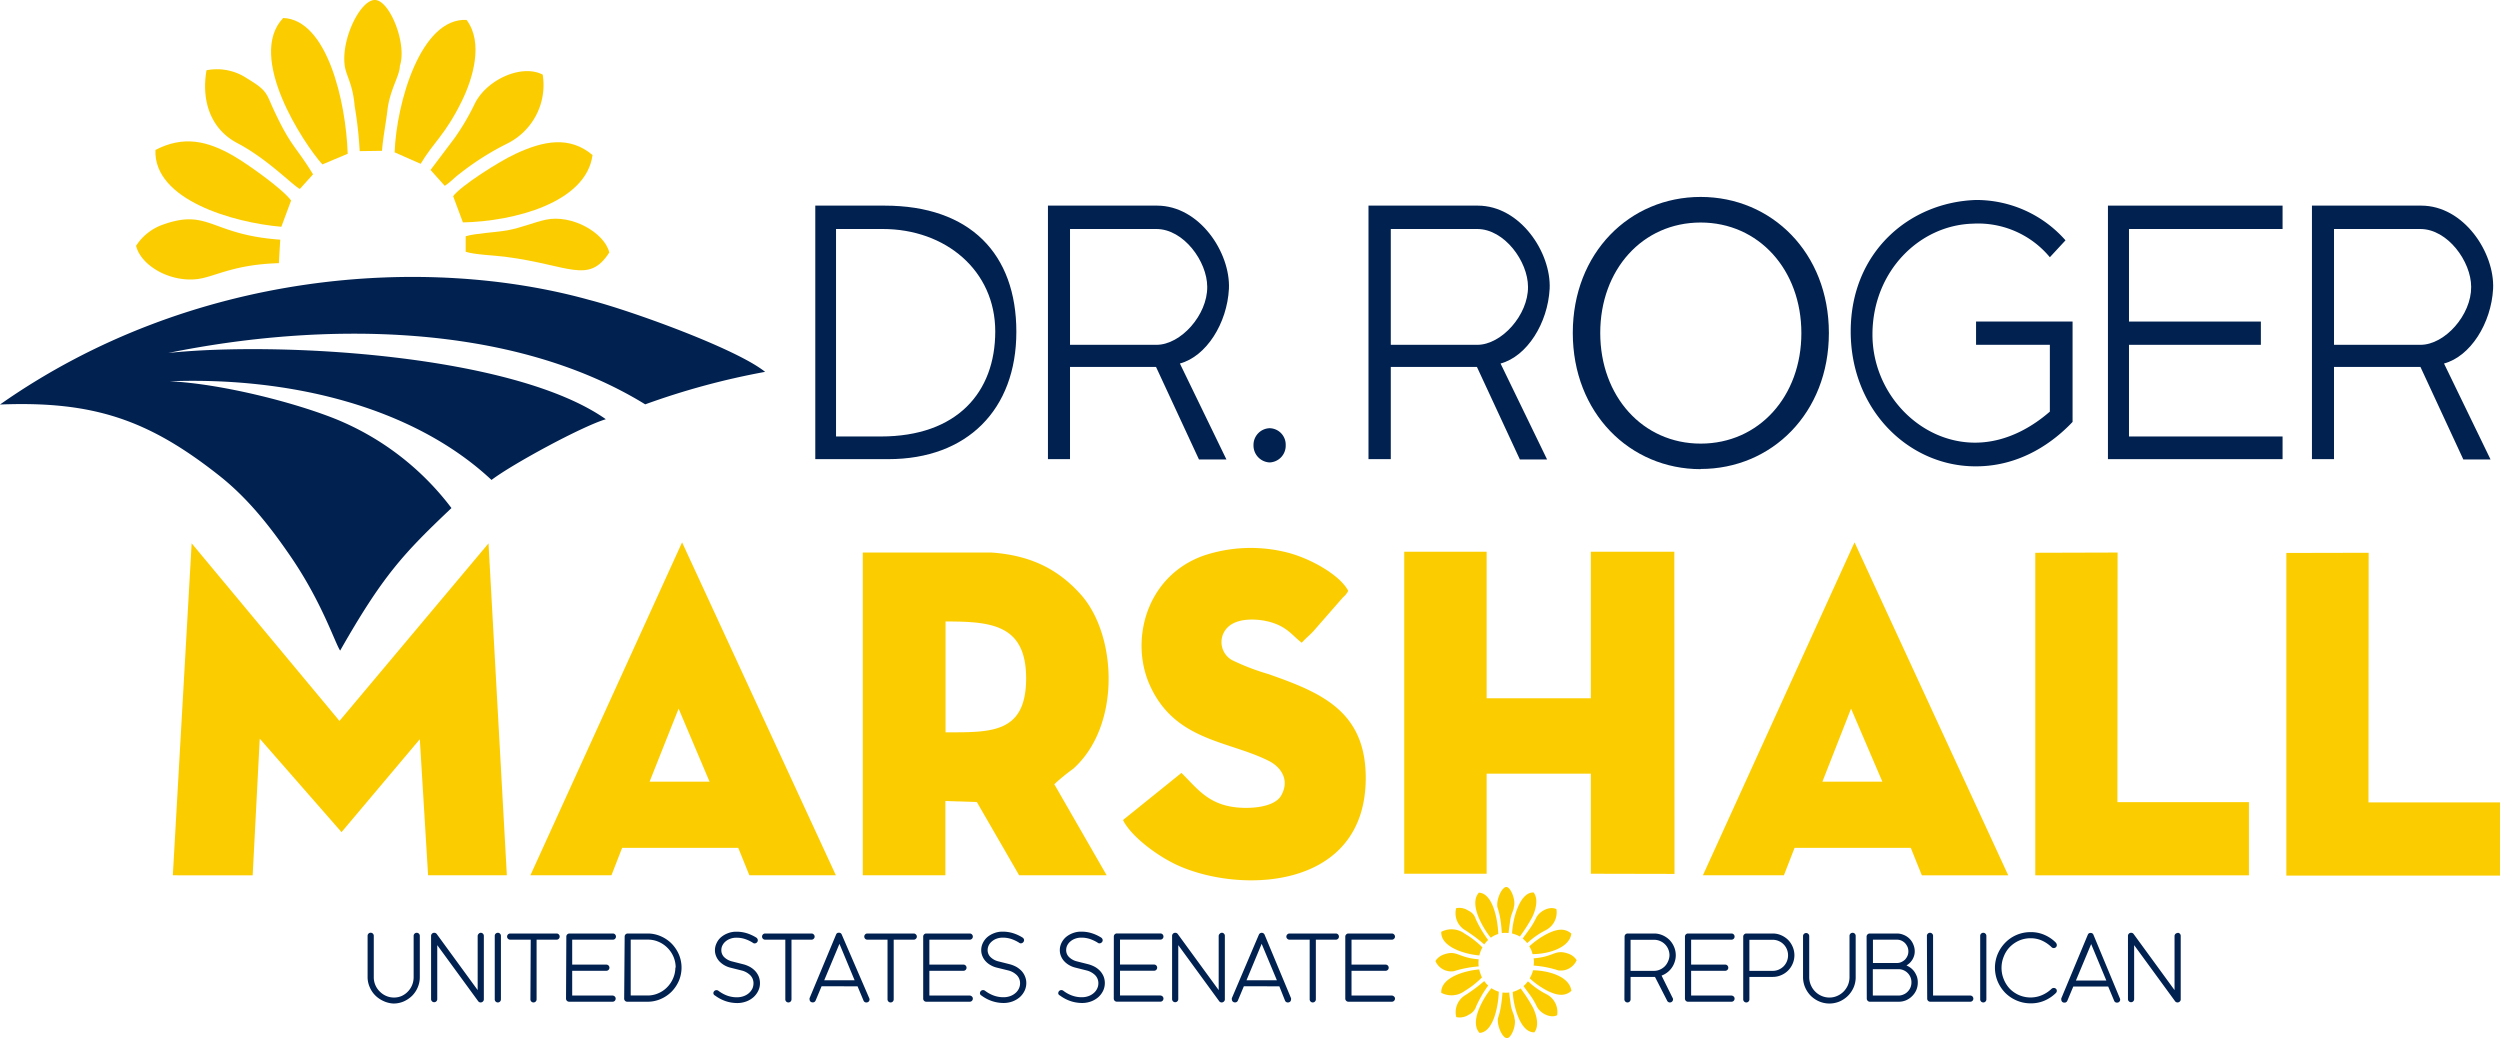 <svg xmlns="http://www.w3.org/2000/svg" viewBox="0 0 417.03 173.21"><defs><style>.cls-1,.cls-3{fill:#012151;}.cls-1,.cls-2{fill-rule:evenodd;}.cls-2{fill:#fbcd01;}</style></defs><title>Asset 3</title><g id="Layer_2" data-name="Layer 2"><g id="Layer_1-2" data-name="Layer 1"><path class="cls-1" d="M0,67.48c15.71-.63,24.9,2.63,36.61,11.89,4.42,3.5,8,7.85,11.5,12.92,5.49,7.84,7.71,14.83,8.63,16.24C63.87,96,67.29,92.35,75.31,84.75A45.85,45.85,0,0,0,56,69.9C48.76,67,36.68,64,28.31,63.6c19.83-.74,40.5,4.14,53.68,16.46,3.52-2.67,15.09-8.94,19.07-10.13-15.37-10.82-54.48-13-73-11.05,25.7-5.24,57.23-5.17,79.57,8.57a124.06,124.06,0,0,1,20-5.42c-4.82-3.88-22.47-10.24-29.33-12C71.12,42.47,32,45,0,67.48"/><polygon class="cls-2" points="43.33 123.22 56.97 138.81 70.03 123.31 71.41 146.01 84.55 146.01 81.49 90.64 56.63 120.26 31.97 90.63 28.83 146.01 42.15 146.02 43.33 123.22"/><polygon class="cls-2" points="247.99 129.06 265.37 129.06 265.37 145.75 279.33 145.78 279.3 92.04 265.37 92.04 265.37 116.48 247.99 116.48 247.99 92.04 234.24 92.04 234.24 145.75 247.99 145.75 247.99 129.06"/><path class="cls-2" d="M175.87,130.82a32.15,32.15,0,0,1,3.16-2.58c8-7.17,7.32-22.29,1.26-29.07-3.53-3.94-8-6.52-14.9-7H143.92V146H157.7l0-12.38,5.25.17L170,146H184.6Zm-18.14-27.15c7.64,0,13.49.49,13.44,9.6s-5.89,8.89-13.44,8.89Z"/><path class="cls-2" d="M217.19,107.18c.59-.69,1.37-1.28,2-2l4.84-5.54a3.35,3.35,0,0,0,.87-1.08c-1.38-2.65-6.28-5.39-10.11-6.38a24.71,24.71,0,0,0-14,.5c-9.6,3.41-12.35,14.12-9,21.59,4.22,9.43,13.23,9.25,20,12.73,1.87,1,3.39,3.09,1.94,5.68-.91,1.64-3.77,2.13-6.19,2.08-5.71-.12-7.6-3-10.46-5.83l-9.75,7.86c1.3,2.69,5.79,6.1,9.38,7.67,10.61,4.65,30.78,3.8,31.11-14.25.2-11.55-7.38-14.65-16.22-17.76a38.2,38.2,0,0,1-6.09-2.34,3.45,3.45,0,0,1-.45-5.7c1.74-1.42,5.11-1.22,7.24-.52,2.52.83,3.27,2.11,4.82,3.31"/><path class="cls-2" d="M299.36,141.43h19.38l1.85,4.59H335L309.36,90.47,284.07,146h13.51Zm9.42-23.22L314,130.39h-10Z"/><path class="cls-2" d="M103.78,141.43h19.37L125,146h14.43L113.78,90.47,88.48,146H102Zm9.42-23.22,5.16,12.18h-10Z"/><polygon class="cls-2" points="339.51 146.02 375.15 146.02 375.15 133.81 353.21 133.81 353.24 92.17 339.51 92.21 339.51 146.02"/><polygon class="cls-2" points="381.39 146.06 417.03 146.06 417.03 133.85 395.09 133.85 395.12 92.21 381.39 92.24 381.39 146.06"/><path class="cls-2" d="M65.78,25.39l4.39,1.94c2.15-3.62,4.12-4.85,6.87-10.47,1.83-3.74,3.66-9.72.79-13.54-7.64-.37-11.7,13.84-12,22.07"/><path class="cls-2" d="M25.93,25c-.36,8.34,13,12.14,21,12.83l1.63-4.38c-1.42-1.95-7.28-6.1-9.55-7.41-4.41-2.56-8.4-3.48-13.13-1"/><path class="cls-2" d="M53.77,27.43,58,25.65C57.72,16.93,54.56,3.28,47.24,3c-6.18,6.47,3.45,21,6.53,24.42"/><path class="cls-2" d="M75.59,32.73l1.63,4.37c8.46-.16,20.58-3.28,21.62-11.24C95,22.63,90.67,23.48,86,25.66,83.3,26.9,76.85,31,75.59,32.73"/><path class="cls-2" d="M60,25.21l3.72-.05c.2-2.4.64-4.53.9-6.69C65,15,66.7,12.62,66.7,11,67.93,7.39,65.08.19,62.63,0s-5.77,6.5-5.12,11c.25,1.7,1.34,3,1.65,6.69A65.3,65.3,0,0,1,60,25.21"/><path class="cls-2" d="M22.7,41c.78,3.28,5.64,6.13,10.25,5.55,2.9-.37,5.93-2.43,13.57-2.65l.23-3.92c-11.56-.81-11.9-5.21-19.46-2.55A8.81,8.81,0,0,0,22.7,41"/><path class="cls-2" d="M34.45,11.72c-.91,5.23.78,9.87,5.15,12.16,5,2.62,9.18,7,10.42,7.64l2.2-2.44c-3-4.91-3.71-4.53-6.82-11.33-1-2.3-1.06-2.79-4.19-4.67a9,9,0,0,0-6.76-1.36"/><path class="cls-2" d="M71.82,28.35,74.19,31c1-.65,1.5-1.28,2.46-2a45.77,45.77,0,0,1,8-5.07,10.9,10.9,0,0,0,5.88-11.48c-3.52-1.84-9.48.87-11.41,5a39.12,39.12,0,0,1-3.3,5.59Z"/><path class="cls-2" d="M252.23,155.72a5.15,5.15,0,0,1,1.3.5,26.7,26.7,0,0,0,2.06-3.22c.55-1.13,1.1-3,.24-4.12-2.29-.11-3.5,4.33-3.6,6.84"/><path class="cls-2" d="M240.42,155.44c-.11,2.54,3.92,3.73,6.35,3.94a4.9,4.9,0,0,1,.52-1.34,14.51,14.51,0,0,0-2.94-2.28,3.69,3.69,0,0,0-3.93-.32"/><path class="cls-2" d="M248.68,156.43a4.05,4.05,0,0,1,1.25-.63c-.09-2.66-1-6.81-3.23-6.89-1.85,2,1.06,6.46,2,7.52"/><path class="cls-2" d="M255.1,157.87a3.48,3.48,0,0,1,.54,1.29c2.54,0,6.17-1,6.48-3.42-1.14-1-2.45-.72-3.85-.06a13.49,13.49,0,0,0-3.17,2.19"/><path class="cls-2" d="M250.52,155.65a4.09,4.09,0,0,1,1.13,0c.07-.73.18-1.41.26-2.06.12-1.05.62-1.78.62-2.29.36-1.09-.49-3.28-1.22-3.34s-1.73,2-1.53,3.34a11.64,11.64,0,0,1,.49,2,22.81,22.81,0,0,1,.25,2.35"/><path class="cls-2" d="M239.45,160.32a2.86,2.86,0,0,0,3.07,1.69,18.22,18.22,0,0,1,4.15-.8,4.31,4.31,0,0,1,0-1.19c-3.47-.25-3.59-1.6-5.85-.79a2.69,2.69,0,0,0-1.38,1.09"/><path class="cls-2" d="M263,160.18a2.88,2.88,0,0,1-3.07,1.69,17.07,17.07,0,0,0-4.1-.8,4.07,4.07,0,0,0,0-1.21c3.46-.25,3.54-1.58,5.8-.77a2.64,2.64,0,0,1,1.38,1.09"/><path class="cls-2" d="M242.91,151.49a3.28,3.28,0,0,0,1.54,3.7,26.72,26.72,0,0,1,3.14,2.35,5,5,0,0,1,.65-.74,19.71,19.71,0,0,1-2.06-3.47,2.24,2.24,0,0,0-1.25-1.43,2.69,2.69,0,0,0-2-.41"/><path class="cls-2" d="M254,156.56a5.9,5.9,0,0,1,.75.75c.28-.2.44-.39.73-.61a13.56,13.56,0,0,1,2.39-1.55,3.33,3.33,0,0,0,1.76-3.49c-1.06-.56-2.84.26-3.42,1.53a12.38,12.38,0,0,1-1,1.7Z"/><path class="cls-2" d="M252.34,165.46a4.55,4.55,0,0,0,1.32-.58,26.64,26.64,0,0,1,2.06,3.2c.55,1.14,1.1,3,.24,4.12-2.29.12-3.51-4.23-3.62-6.74"/><path class="cls-2" d="M240.42,165.61c-.11-2.54,3.9-3.69,6.32-3.9a7.26,7.26,0,0,0,.47,1.33,14.58,14.58,0,0,1-2.86,2.25,3.69,3.69,0,0,1-3.93.32"/><path class="cls-2" d="M248.78,164.83a4.45,4.45,0,0,0,1.24.6c-.09,2.66-1,6.79-3.22,6.87-1.85-2,1.06-6.41,2-7.47"/><path class="cls-2" d="M255.17,163.19a4.78,4.78,0,0,0,.56-1.34c2.53.05,6.09,1,6.4,3.44-1.14,1-2.44.72-3.85.06a13.21,13.21,0,0,1-3.11-2.16"/><path class="cls-2" d="M250.63,165.56a4.24,4.24,0,0,0,1.12,0c.06.72.18,1.34.26,2,.12,1,.62,1.78.62,2.29.36,1.08-.49,3.28-1.22,3.33s-1.73-2-1.53-3.34a11.24,11.24,0,0,0,.49-2,21.49,21.49,0,0,0,.26-2.28"/><path class="cls-2" d="M242.93,169.68a3.31,3.31,0,0,1,1.54-3.7,26.51,26.51,0,0,0,3.12-2.33,3.59,3.59,0,0,0,.66.75,19.37,19.37,0,0,0-2,3.45,2.31,2.31,0,0,1-1.25,1.42,2.71,2.71,0,0,1-2,.41"/><path class="cls-2" d="M254.14,164.49a4.5,4.5,0,0,0,.73-.79c.29.2.45.39.74.62a13.43,13.43,0,0,0,2.38,1.54,3.32,3.32,0,0,1,1.76,3.49c-1.05.56-2.84-.26-3.42-1.52a11.88,11.88,0,0,0-1-1.71Z"/><path class="cls-2" d="M77.68,39.45V42c1.57.5,4.71.59,6.58.83,10.75,1.38,13.9,4.66,17.38-.71-.78-3.28-6.25-6.41-10.59-5.47-2,.43-4,1.32-6.36,1.76-1.94.36-5.42.5-7,1"/><path class="cls-3" d="M174.81,76.59V34.3H193c7.12,0,12.27,7.87,12,13.87-.3,5.74-3.75,11.27-8.18,12.47l7.76,16H200l-7.16-15.43H178.49V76.59Zm3.68-19.07h14.42c4.08,0,8.51-5,8.47-9.66,0-4.24-3.93-9.66-8.49-9.66h-14.4Z"/><path class="cls-3" d="M228.28,76.59V34.3H246.5c7.12,0,12.28,7.87,12,13.87-.31,5.74-3.76,11.27-8.19,12.47l7.76,16h-4.54l-7.16-15.43H232V76.59ZM232,57.52h14.42c4.08,0,8.51-5,8.47-9.66,0-4.24-3.93-9.66-8.48-9.66H232Z"/><path class="cls-3" d="M385.66,76.59V34.3h18.22c7.13,0,12.28,7.87,12,13.87-.31,5.74-3.76,11.27-8.19,12.47l7.76,16h-4.54l-7.15-15.43H389.34V76.59Zm3.68-19.07h14.42c4.08,0,8.5-5,8.46-9.66,0-4.24-3.93-9.66-8.48-9.66h-14.4Z"/><polygon class="cls-3" points="380.76 38.2 355.14 38.2 355.14 53.64 377.14 53.64 377.14 57.52 355.14 57.52 355.14 72.81 380.76 72.81 380.76 76.59 351.63 76.59 351.63 34.3 380.76 34.3 380.76 38.2"/><path class="cls-3" d="M139.46,72.81V38.2h7.79c10.48,0,18.77,6.92,18.77,17.09s-6.39,17.52-19.08,17.52ZM136,76.59H148.2c13.17,0,21.34-8.3,21.34-21.24s-7.65-21.05-22-21.05H136Z"/><path class="cls-3" d="M211.79,77.14a2.79,2.79,0,0,0,2.68-2.88,2.74,2.74,0,0,0-2.68-2.83,2.78,2.78,0,0,0-2.69,2.83,2.82,2.82,0,0,0,2.69,2.88"/><path class="cls-3" d="M283.69,74c-9.66,0-16.75-7.89-16.75-18.46S274,37.12,283.69,37.12s16.8,7.89,16.8,18.45S293.4,74,283.69,74m0,4.23c11.85,0,21.39-9.32,21.39-22.69s-9.54-22.69-21.39-22.69-21.33,9.33-21.33,22.69S271.89,78.26,283.69,78.26Z"/><path class="cls-3" d="M329.63,77.79c7.62,0,13.12-4.25,16.1-7.41V53.64h-16.1v3.88h12.31V68.66c-2.5,2.19-6.94,5.18-12.48,5.18-9.26,0-17.17-8.28-17.11-18.15.06-10.45,7.84-18.14,16.75-18.38a15.55,15.55,0,0,1,12.84,5.6l2.61-2.82a19.81,19.81,0,0,0-14.92-6.73c-11.11.35-20.91,8.69-20.91,21.92s9.83,22.57,20.91,22.51"/><path class="cls-3" d="M330.32,156.12a.51.51,0,0,1,.52-.52.49.49,0,0,1,.36.15.5.5,0,0,1,.15.37V166.7a.5.5,0,0,1-.15.37.49.49,0,0,1-.36.15.51.51,0,0,1-.52-.52Zm-8.89,0a.5.5,0,0,1,.15-.37.51.51,0,0,1,.37-.15.49.49,0,0,1,.36.15.5.5,0,0,1,.15.37v9.95h6.21a.51.51,0,0,1,.51.51.51.51,0,0,1-.15.37.49.49,0,0,1-.36.15H322a.51.51,0,0,1-.52-.52Zm-5,4.52a1.7,1.7,0,0,0,.74-.16,2.11,2.11,0,0,0,.61-.41,2.23,2.23,0,0,0,.41-.62,1.87,1.87,0,0,0,.15-.76,1.93,1.93,0,0,0-.15-.75,2.39,2.39,0,0,0-.41-.62,2.14,2.14,0,0,0-.61-.42,1.85,1.85,0,0,0-.74-.15h-4v3.89Zm2.42,3.23a2.23,2.23,0,0,0-.16-.86,2.21,2.21,0,0,0-1.16-1.17,2.15,2.15,0,0,0-.85-.17h-4.27v4.4h4.27a2,2,0,0,0,.85-.18,2,2,0,0,0,.69-.47,2.15,2.15,0,0,0,.47-.7A2.18,2.18,0,0,0,318.85,163.87Zm-7.48-7.63a.49.49,0,0,1,.16-.37.49.49,0,0,1,.36-.15h4.54a2.86,2.86,0,0,1,1.15.24,2.87,2.87,0,0,1,1.58,1.58,2.86,2.86,0,0,1,.24,1.15,2.47,2.47,0,0,1-.12.79,2.88,2.88,0,0,1-.31.66,3.26,3.26,0,0,1-.44.53,4.21,4.21,0,0,1-.51.38,3.42,3.42,0,0,1,.71.41,3,3,0,0,1,.61.63,3.88,3.88,0,0,1,.42.81,3,3,0,0,1,.15,1,3.18,3.18,0,0,1-.25,1.26,3.11,3.11,0,0,1-.69,1,3.21,3.21,0,0,1-1,.69,3.12,3.12,0,0,1-1.26.25h-4.79a.49.49,0,0,1-.36-.15.49.49,0,0,1-.16-.37Zm-2.85-.12a.5.5,0,0,1,.15-.37.53.53,0,0,1,.37-.15.49.49,0,0,1,.36.15.5.5,0,0,1,.15.37V163a4.28,4.28,0,0,1-.34,1.71,4.56,4.56,0,0,1-.95,1.4,4.62,4.62,0,0,1-1.38.94,4.35,4.35,0,0,1-3.42,0,4.59,4.59,0,0,1-1.4-.94,4.53,4.53,0,0,1-.94-1.4,4.29,4.29,0,0,1-.35-1.71v-6.84a.5.5,0,0,1,.15-.37.51.51,0,0,1,.37-.15.49.49,0,0,1,.36.15.5.5,0,0,1,.15.37V163a3.32,3.32,0,0,0,.27,1.32,3.46,3.46,0,0,0,.72,1.08,3.33,3.33,0,0,0,1.07.73,3.2,3.2,0,0,0,1.31.27,3.12,3.12,0,0,0,1.3-.27,3.45,3.45,0,0,0,1.07-.73,3.64,3.64,0,0,0,.72-1.08,3.49,3.49,0,0,0,.26-1.32Zm-10.25,3.23a2.61,2.61,0,0,0-.2-1,2.52,2.52,0,0,0-1.35-1.37,2.42,2.42,0,0,0-1-.21h-3.9v5.18h3.9a2.42,2.42,0,0,0,1-.21,2.7,2.7,0,0,0,.81-.55,2.66,2.66,0,0,0,.54-.82A2.62,2.62,0,0,0,298.27,159.35Zm-7.48-3.11a.49.49,0,0,1,.16-.37.51.51,0,0,1,.37-.15h4.4a3.47,3.47,0,0,1,1.4.29,3.8,3.8,0,0,1,1.15.77,3.73,3.73,0,0,1,.77,1.16,3.55,3.55,0,0,1,0,2.81,3.56,3.56,0,0,1-1.92,1.92,3.47,3.47,0,0,1-1.4.29h-3.9v3.74a.5.5,0,0,1-.15.37.49.49,0,0,1-.36.15.51.51,0,0,1-.52-.52Zm-9.72,0a.51.51,0,0,1,.15-.37.49.49,0,0,1,.36-.15h7.25a.51.51,0,0,1,.52.52.49.49,0,0,1-.15.36.51.51,0,0,1-.37.15H282.1v4.16h5.69a.49.49,0,0,1,.36.15.5.5,0,0,1,.15.37.51.51,0,0,1-.51.51H282.1v4.13h6.73a.57.57,0,0,1,.37.16.45.45,0,0,1,.15.35.51.51,0,0,1-.52.52h-7.25a.49.49,0,0,1-.36-.15.51.51,0,0,1-.15-.37Zm-2.58,3.11a2.61,2.61,0,0,0-.2-1,2.52,2.52,0,0,0-1.35-1.37,2.42,2.42,0,0,0-1-.21H272v5.18h3.9a2.42,2.42,0,0,0,1-.21,2.7,2.7,0,0,0,.81-.55,2.66,2.66,0,0,0,.54-.82A2.62,2.62,0,0,0,278.49,159.35ZM271,156.24a.51.51,0,0,1,.15-.37.49.49,0,0,1,.36-.15h4.42a3.51,3.51,0,0,1,1.4.29,3.8,3.8,0,0,1,1.15.77,3.73,3.73,0,0,1,.77,1.16,3.52,3.52,0,0,1,.29,1.41,3.38,3.38,0,0,1-.18,1.1,3.59,3.59,0,0,1-2.19,2.29l1.82,3.68a.49.49,0,0,1,.09.28.5.5,0,0,1-.15.37.52.52,0,0,1-.86-.2l-2-3.91H272v3.74a.51.51,0,0,1-.52.52.49.49,0,0,1-.36-.15.5.5,0,0,1-.15-.37Zm-46.59,0a.49.49,0,0,1,.16-.37.49.49,0,0,1,.36-.15h7.25a.49.49,0,0,1,.36.15.49.49,0,0,1,.16.37.46.46,0,0,1-.16.36.49.49,0,0,1-.36.15h-6.73v4.16h5.68a.51.51,0,0,1,.52.52.49.49,0,0,1-.15.36.5.5,0,0,1-.37.15h-5.68v4.13h6.73a.54.54,0,0,1,.36.16.43.43,0,0,1,.16.35.49.49,0,0,1-.16.37.49.49,0,0,1-.36.15h-7.25a.49.49,0,0,1-.36-.15.49.49,0,0,1-.16-.37Zm-5.94.51h-3.37a.49.49,0,0,1-.36-.15.46.46,0,0,1-.16-.36.49.49,0,0,1,.16-.37.49.49,0,0,1,.36-.15h7.74a.49.49,0,0,1,.36.15.51.51,0,0,1,.15.37.51.51,0,0,1-.51.51h-3.34v9.95a.5.5,0,0,1-.15.37.51.51,0,0,1-.37.15.49.49,0,0,1-.36-.15.5.5,0,0,1-.15-.37ZM213,163.52l-2.54-6.08-2.53,6.08Zm-5.51,1-1,2.39a.48.48,0,0,1-.48.3.51.51,0,0,1-.37-.14.49.49,0,0,1-.15-.36.46.46,0,0,1,0-.21L210,155.9a.52.52,0,0,1,.94,0l4.42,10.61a.46.46,0,0,1,0,.21.52.52,0,0,1-.14.36.53.53,0,0,1-.37.14.49.49,0,0,1-.49-.3l-.95-2.39Zm-3.69-8.93a.51.51,0,0,1,.37.15.5.5,0,0,1,.15.37V166.7a.47.47,0,0,1-.16.37.53.53,0,0,1-.37.15.5.5,0,0,1-.43-.23l-6.81-9.33v9a.5.5,0,0,1-.15.37.49.49,0,0,1-.36.15.51.51,0,0,1-.52-.52V156.12a.51.51,0,0,1,.52-.52.5.5,0,0,1,.42.2l6.83,9.36v-9a.5.5,0,0,1,.15-.37A.49.49,0,0,1,203.79,155.6Zm-18,.64a.51.51,0,0,1,.15-.37.49.49,0,0,1,.36-.15h7.25a.5.5,0,0,1,.37.15.51.51,0,0,1,.15.37.49.49,0,0,1-.15.36.5.5,0,0,1-.37.15h-6.73v4.16h5.69a.49.49,0,0,1,.36.15.5.5,0,0,1,.15.37.51.51,0,0,1-.51.51h-5.69v4.13h6.73a.55.55,0,0,1,.37.16.45.45,0,0,1,.15.35.51.51,0,0,1-.15.37.5.5,0,0,1-.37.15H186.3a.49.49,0,0,1-.36-.15.51.51,0,0,1-.15-.37Zm-9.27,9.45a.51.51,0,0,1,.15-.37.49.49,0,0,1,.36-.15.54.54,0,0,1,.31.09,5.5,5.5,0,0,0,1.4.79,4.73,4.73,0,0,0,1.74.31,3.2,3.2,0,0,0,1.09-.19,2.7,2.7,0,0,0,.86-.5,2.2,2.2,0,0,0,.57-.73,2,2,0,0,0,.21-.89,1.88,1.88,0,0,0-.54-1.37,3.1,3.1,0,0,0-1.39-.78l-1.95-.49a3.82,3.82,0,0,1-1-.41,3.47,3.47,0,0,1-.81-.64,2.79,2.79,0,0,1-.54-.85,2.55,2.55,0,0,1-.2-1,2.69,2.69,0,0,1,.27-1.19,3.08,3.08,0,0,1,.76-1,3.93,3.93,0,0,1,1.13-.65,3.8,3.8,0,0,1,1.41-.25,5.74,5.74,0,0,1,1.79.27,6.78,6.78,0,0,1,1.54.72.66.66,0,0,1,.18.19.55.55,0,0,1,.07.25.46.46,0,0,1-.16.36.5.5,0,0,1-.36.16.4.4,0,0,1-.3-.1,6.12,6.12,0,0,0-1.26-.61,4.54,4.54,0,0,0-1.5-.24,2.87,2.87,0,0,0-1,.17,2.43,2.43,0,0,0-.79.45,2.05,2.05,0,0,0-.53.65,1.79,1.79,0,0,0-.19.78,1.61,1.61,0,0,0,.5,1.21,2.8,2.8,0,0,0,1.26.69l1.9.48a5,5,0,0,1,1.12.44,3.68,3.68,0,0,1,.89.7,3.18,3.18,0,0,1,.58.92,3,3,0,0,1,.2,1.1,3,3,0,0,1-.29,1.28,3.41,3.41,0,0,1-.8,1.06,3.94,3.94,0,0,1-1.21.71,4.28,4.28,0,0,1-1.49.26,6.08,6.08,0,0,1-2-.34,6.33,6.33,0,0,1-1.7-.91A.46.46,0,0,1,176.52,165.69Zm-13.06,0a.51.51,0,0,1,.15-.37.49.49,0,0,1,.36-.15.56.56,0,0,1,.31.09,5.5,5.5,0,0,0,1.4.79,4.73,4.73,0,0,0,1.74.31,3.2,3.2,0,0,0,1.09-.19,2.7,2.7,0,0,0,.86-.5,2.2,2.2,0,0,0,.57-.73,2,2,0,0,0,.21-.89,1.88,1.88,0,0,0-.54-1.37,3.1,3.1,0,0,0-1.39-.78l-2-.49a3.89,3.89,0,0,1-1-.41,3.27,3.27,0,0,1-.81-.64,2.79,2.79,0,0,1-.54-.85,2.55,2.55,0,0,1-.2-1,2.69,2.69,0,0,1,.27-1.19,3.08,3.08,0,0,1,.76-1,3.93,3.93,0,0,1,1.13-.65,3.8,3.8,0,0,1,1.41-.25,5.74,5.74,0,0,1,1.79.27,6.78,6.78,0,0,1,1.54.72.66.66,0,0,1,.18.19.55.55,0,0,1,.07.25.55.55,0,0,1-.52.52.4.4,0,0,1-.3-.1,6.12,6.12,0,0,0-1.26-.61,4.54,4.54,0,0,0-1.5-.24,3,3,0,0,0-1,.17,2.49,2.49,0,0,0-.78.45,2.05,2.05,0,0,0-.53.65,1.79,1.79,0,0,0-.19.78,1.61,1.61,0,0,0,.5,1.21,2.8,2.8,0,0,0,1.26.69l1.9.48a5,5,0,0,1,1.12.44,3.88,3.88,0,0,1,.89.7,3,3,0,0,1,.57.92,2.84,2.84,0,0,1,.21,1.1,3,3,0,0,1-.29,1.28,3.41,3.41,0,0,1-.8,1.06,3.94,3.94,0,0,1-1.21.71,4.28,4.28,0,0,1-1.49.26,6.08,6.08,0,0,1-2-.34,6.33,6.33,0,0,1-1.7-.91A.46.46,0,0,1,163.46,165.69ZM154,156.24a.51.51,0,0,1,.15-.37.49.49,0,0,1,.36-.15h7.25a.5.5,0,0,1,.37.15.51.51,0,0,1,.15.37.49.49,0,0,1-.15.36.5.5,0,0,1-.37.15h-6.73v4.16h5.69a.49.49,0,0,1,.36.15.5.5,0,0,1,.15.37.51.51,0,0,1-.51.51h-5.69v4.13h6.73a.55.55,0,0,1,.37.16.45.45,0,0,1,.15.35.51.51,0,0,1-.15.37.5.5,0,0,1-.37.15h-7.25a.49.49,0,0,1-.36-.15.51.51,0,0,1-.15-.37Zm-5.95.51h-3.37a.51.51,0,0,1-.51-.51.51.51,0,0,1,.15-.37.49.49,0,0,1,.36-.15h7.74a.49.49,0,0,1,.36.15.49.49,0,0,1,.16.37.46.46,0,0,1-.16.36.49.49,0,0,1-.36.15h-3.34v9.95a.5.5,0,0,1-.15.37.49.49,0,0,1-.36.15.51.51,0,0,1-.37-.15.5.5,0,0,1-.15-.37Zm-5.49,6.77-2.53-6.08-2.54,6.08Zm-5.51,1-1,2.39a.49.49,0,0,1-.49.3.53.53,0,0,1-.37-.14.48.48,0,0,1-.14-.36.46.46,0,0,1,0-.21l4.42-10.61a.45.45,0,0,1,.47-.3.46.46,0,0,1,.47.3L145,166.51a.46.46,0,0,1,.05.21.49.49,0,0,1-.15.36.51.51,0,0,1-.37.14.48.48,0,0,1-.48-.3l-1-2.39ZM131,156.75h-3.37a.51.51,0,0,1-.51-.51.51.51,0,0,1,.15-.37.49.49,0,0,1,.36-.15h7.74a.49.49,0,0,1,.36.15.49.49,0,0,1,.16.37.46.46,0,0,1-.16.36.49.49,0,0,1-.36.15h-3.34v9.95a.5.5,0,0,1-.15.37.49.49,0,0,1-.36.15.51.51,0,0,1-.37-.15.5.5,0,0,1-.15-.37ZM119,165.69a.51.51,0,0,1,.52-.52.53.53,0,0,1,.3.09,5.68,5.68,0,0,0,1.4.79,4.73,4.73,0,0,0,1.74.31,3.2,3.2,0,0,0,1.09-.19,2.75,2.75,0,0,0,.87-.5,2.49,2.49,0,0,0,.57-.73,2.1,2.1,0,0,0,.2-.89,1.88,1.88,0,0,0-.54-1.37,3.1,3.1,0,0,0-1.39-.78l-1.95-.49a3.82,3.82,0,0,1-1-.41,3.69,3.69,0,0,1-.81-.64,2.79,2.79,0,0,1-.54-.85,2.55,2.55,0,0,1-.2-1,2.7,2.7,0,0,1,.28-1.19,2.81,2.81,0,0,1,.76-1,3.8,3.8,0,0,1,1.13-.65,3.75,3.75,0,0,1,1.4-.25,5.76,5.76,0,0,1,1.8.27,7,7,0,0,1,1.54.72.52.52,0,0,1,.17.19.45.45,0,0,1,.07.25.49.49,0,0,1-.15.36.52.52,0,0,1-.37.16.4.4,0,0,1-.3-.1,5.66,5.66,0,0,0-1.26-.61,4.49,4.49,0,0,0-1.5-.24,2.87,2.87,0,0,0-1,.17,2.43,2.43,0,0,0-.79.45,2,2,0,0,0-.52.65,1.66,1.66,0,0,0-.19.78,1.61,1.61,0,0,0,.49,1.21,2.84,2.84,0,0,0,1.27.69l1.89.48a4.84,4.84,0,0,1,1.12.44,3.68,3.68,0,0,1,.89.7,3.18,3.18,0,0,1,.58.92,3,3,0,0,1,.2,1.1,2.82,2.82,0,0,1-.29,1.28,3.41,3.41,0,0,1-.8,1.06,3.83,3.83,0,0,1-1.21.71,4.24,4.24,0,0,1-1.49.26,6.08,6.08,0,0,1-2-.34,6.48,6.48,0,0,1-1.7-.91A.46.46,0,0,1,119,165.69Zm-6.29-4.28a4.62,4.62,0,0,0-.37-1.82,4.72,4.72,0,0,0-1-1.48,4.64,4.64,0,0,0-1.47-1,4.37,4.37,0,0,0-1.81-.37h-2.85v9.32H108a4.37,4.37,0,0,0,1.81-.37,4.51,4.51,0,0,0,1.47-1,4.76,4.76,0,0,0,1-1.49A4.53,4.53,0,0,0,112.66,161.41Zm-8.51-5.17a.51.51,0,0,1,.15-.37.49.49,0,0,1,.36-.15H108a5.42,5.42,0,0,1,2.21.45,5.78,5.78,0,0,1,1.81,1.22,6,6,0,0,1,1.22,1.81,5.65,5.65,0,0,1,0,4.42,6,6,0,0,1-1.22,1.81,5.78,5.78,0,0,1-1.81,1.22,5.42,5.42,0,0,1-2.21.45h-3.37a.49.49,0,0,1-.36-.15.51.51,0,0,1-.15-.37Zm-9.73,0a.51.51,0,0,1,.15-.37.53.53,0,0,1,.37-.15h7.25a.49.49,0,0,1,.36.15.51.51,0,0,1,.15.37.51.51,0,0,1-.51.51H95.45v4.16h5.69a.51.51,0,0,1,.37.15.5.5,0,0,1,.15.37.49.49,0,0,1-.15.36.51.51,0,0,1-.37.15H95.45v4.13h6.74a.54.54,0,0,1,.36.16.45.45,0,0,1,.15.35.51.51,0,0,1-.15.37.49.49,0,0,1-.36.15H94.94a.53.53,0,0,1-.37-.15.51.51,0,0,1-.15-.37Zm-5.94.51H85.11a.53.53,0,0,1-.37-.15.49.49,0,0,1-.15-.36.51.51,0,0,1,.15-.37.53.53,0,0,1,.37-.15h7.74a.49.49,0,0,1,.36.15.51.51,0,0,1,.15.37.51.51,0,0,1-.51.51H89.51v9.95a.5.5,0,0,1-.15.37.51.51,0,0,1-.37.15.49.49,0,0,1-.36-.15.5.5,0,0,1-.15-.37Zm-6-.63a.51.51,0,0,1,.52-.52.49.49,0,0,1,.36.15.5.5,0,0,1,.15.37V166.7a.5.5,0,0,1-.15.37.49.49,0,0,1-.36.15.51.51,0,0,1-.52-.52Zm-2.34-.52a.51.51,0,0,1,.37.15.5.5,0,0,1,.15.37V166.7a.47.47,0,0,1-.16.37.53.53,0,0,1-.37.15.5.5,0,0,1-.43-.23l-6.81-9.33v9a.5.5,0,0,1-.15.37.49.49,0,0,1-.36.15.51.51,0,0,1-.37-.15.5.5,0,0,1-.15-.37V156.12a.5.5,0,0,1,.15-.37.51.51,0,0,1,.37-.15.5.5,0,0,1,.42.2l6.83,9.36v-9a.5.5,0,0,1,.15-.37A.49.49,0,0,1,80.16,155.6ZM69,156.12a.5.5,0,0,1,.15-.37.49.49,0,0,1,.36-.15.51.51,0,0,1,.52.52V163a4.29,4.29,0,0,1-.35,1.71,4.37,4.37,0,0,1-.94,1.4,4.67,4.67,0,0,1-1.39.94,4.24,4.24,0,0,1-1.7.35A4.34,4.34,0,0,1,64,167a4.67,4.67,0,0,1-1.39-.94,4.37,4.37,0,0,1-.94-1.4,4.12,4.12,0,0,1-.35-1.71v-6.84a.5.5,0,0,1,.15-.37.49.49,0,0,1,.36-.15.51.51,0,0,1,.37.15.5.5,0,0,1,.15.37V163a3.33,3.33,0,0,0,1,2.4,3.4,3.4,0,0,0,1.06.73,3.25,3.25,0,0,0,1.32.27,3.15,3.15,0,0,0,1.3-.27A3.44,3.44,0,0,0,69,163Z"/><path class="cls-3" d="M363.25,155.6a.51.51,0,0,1,.52.52V166.7a.47.47,0,0,1-.16.37.53.53,0,0,1-.37.15.5.5,0,0,1-.43-.23L356,157.66v9a.5.5,0,0,1-.15.37.49.49,0,0,1-.36.15.51.51,0,0,1-.37-.15.5.5,0,0,1-.15-.37V156.12a.5.5,0,0,1,.15-.37.51.51,0,0,1,.37-.15.5.5,0,0,1,.42.2l6.83,9.36v-9a.5.5,0,0,1,.15-.37.49.49,0,0,1,.36-.15m-11.89,7.92-2.53-6.08-2.54,6.08Zm-5.51,1-1,2.39a.49.49,0,0,1-.49.3.53.53,0,0,1-.37-.14.52.52,0,0,1-.14-.36.46.46,0,0,1,0-.21l4.42-10.61a.45.45,0,0,1,.47-.3.46.46,0,0,1,.47.3l4.41,10.61a.46.46,0,0,1,.05.21.49.49,0,0,1-.15.36.51.51,0,0,1-.37.14.48.48,0,0,1-.48-.3l-1-2.39Zm-2.91-7.29a.5.5,0,0,1,.16.36.47.47,0,0,1-.14.37.55.55,0,0,1-.37.15.49.49,0,0,1-.36-.15,5.76,5.76,0,0,0-1.61-1.1,4.59,4.59,0,0,0-1.88-.39,4.79,4.79,0,0,0-1.93.39,5.11,5.11,0,0,0-1.55,1.07,4.73,4.73,0,0,0-1,1.57,5,5,0,0,0,0,3.83,5.06,5.06,0,0,0,1,1.57,4.91,4.91,0,0,0,1.55,1.06,4.79,4.79,0,0,0,1.93.39,4.74,4.74,0,0,0,1.91-.4,5.32,5.32,0,0,0,1.58-1.05.55.55,0,0,1,.73,0,.45.45,0,0,1,.14.36.5.5,0,0,1-.16.35,6.21,6.21,0,0,1-1.92,1.28,5.68,5.68,0,0,1-2.3.44,5.82,5.82,0,0,1-2.31-.47,6,6,0,0,1-1.89-1.26,6.16,6.16,0,0,1-1.27-1.89,5.94,5.94,0,0,1,0-4.63,6.16,6.16,0,0,1,1.27-1.89,5.85,5.85,0,0,1,4.2-1.74,5.53,5.53,0,0,1,2.32.46A6.12,6.12,0,0,1,342.94,157.24Z"/></g></g></svg>